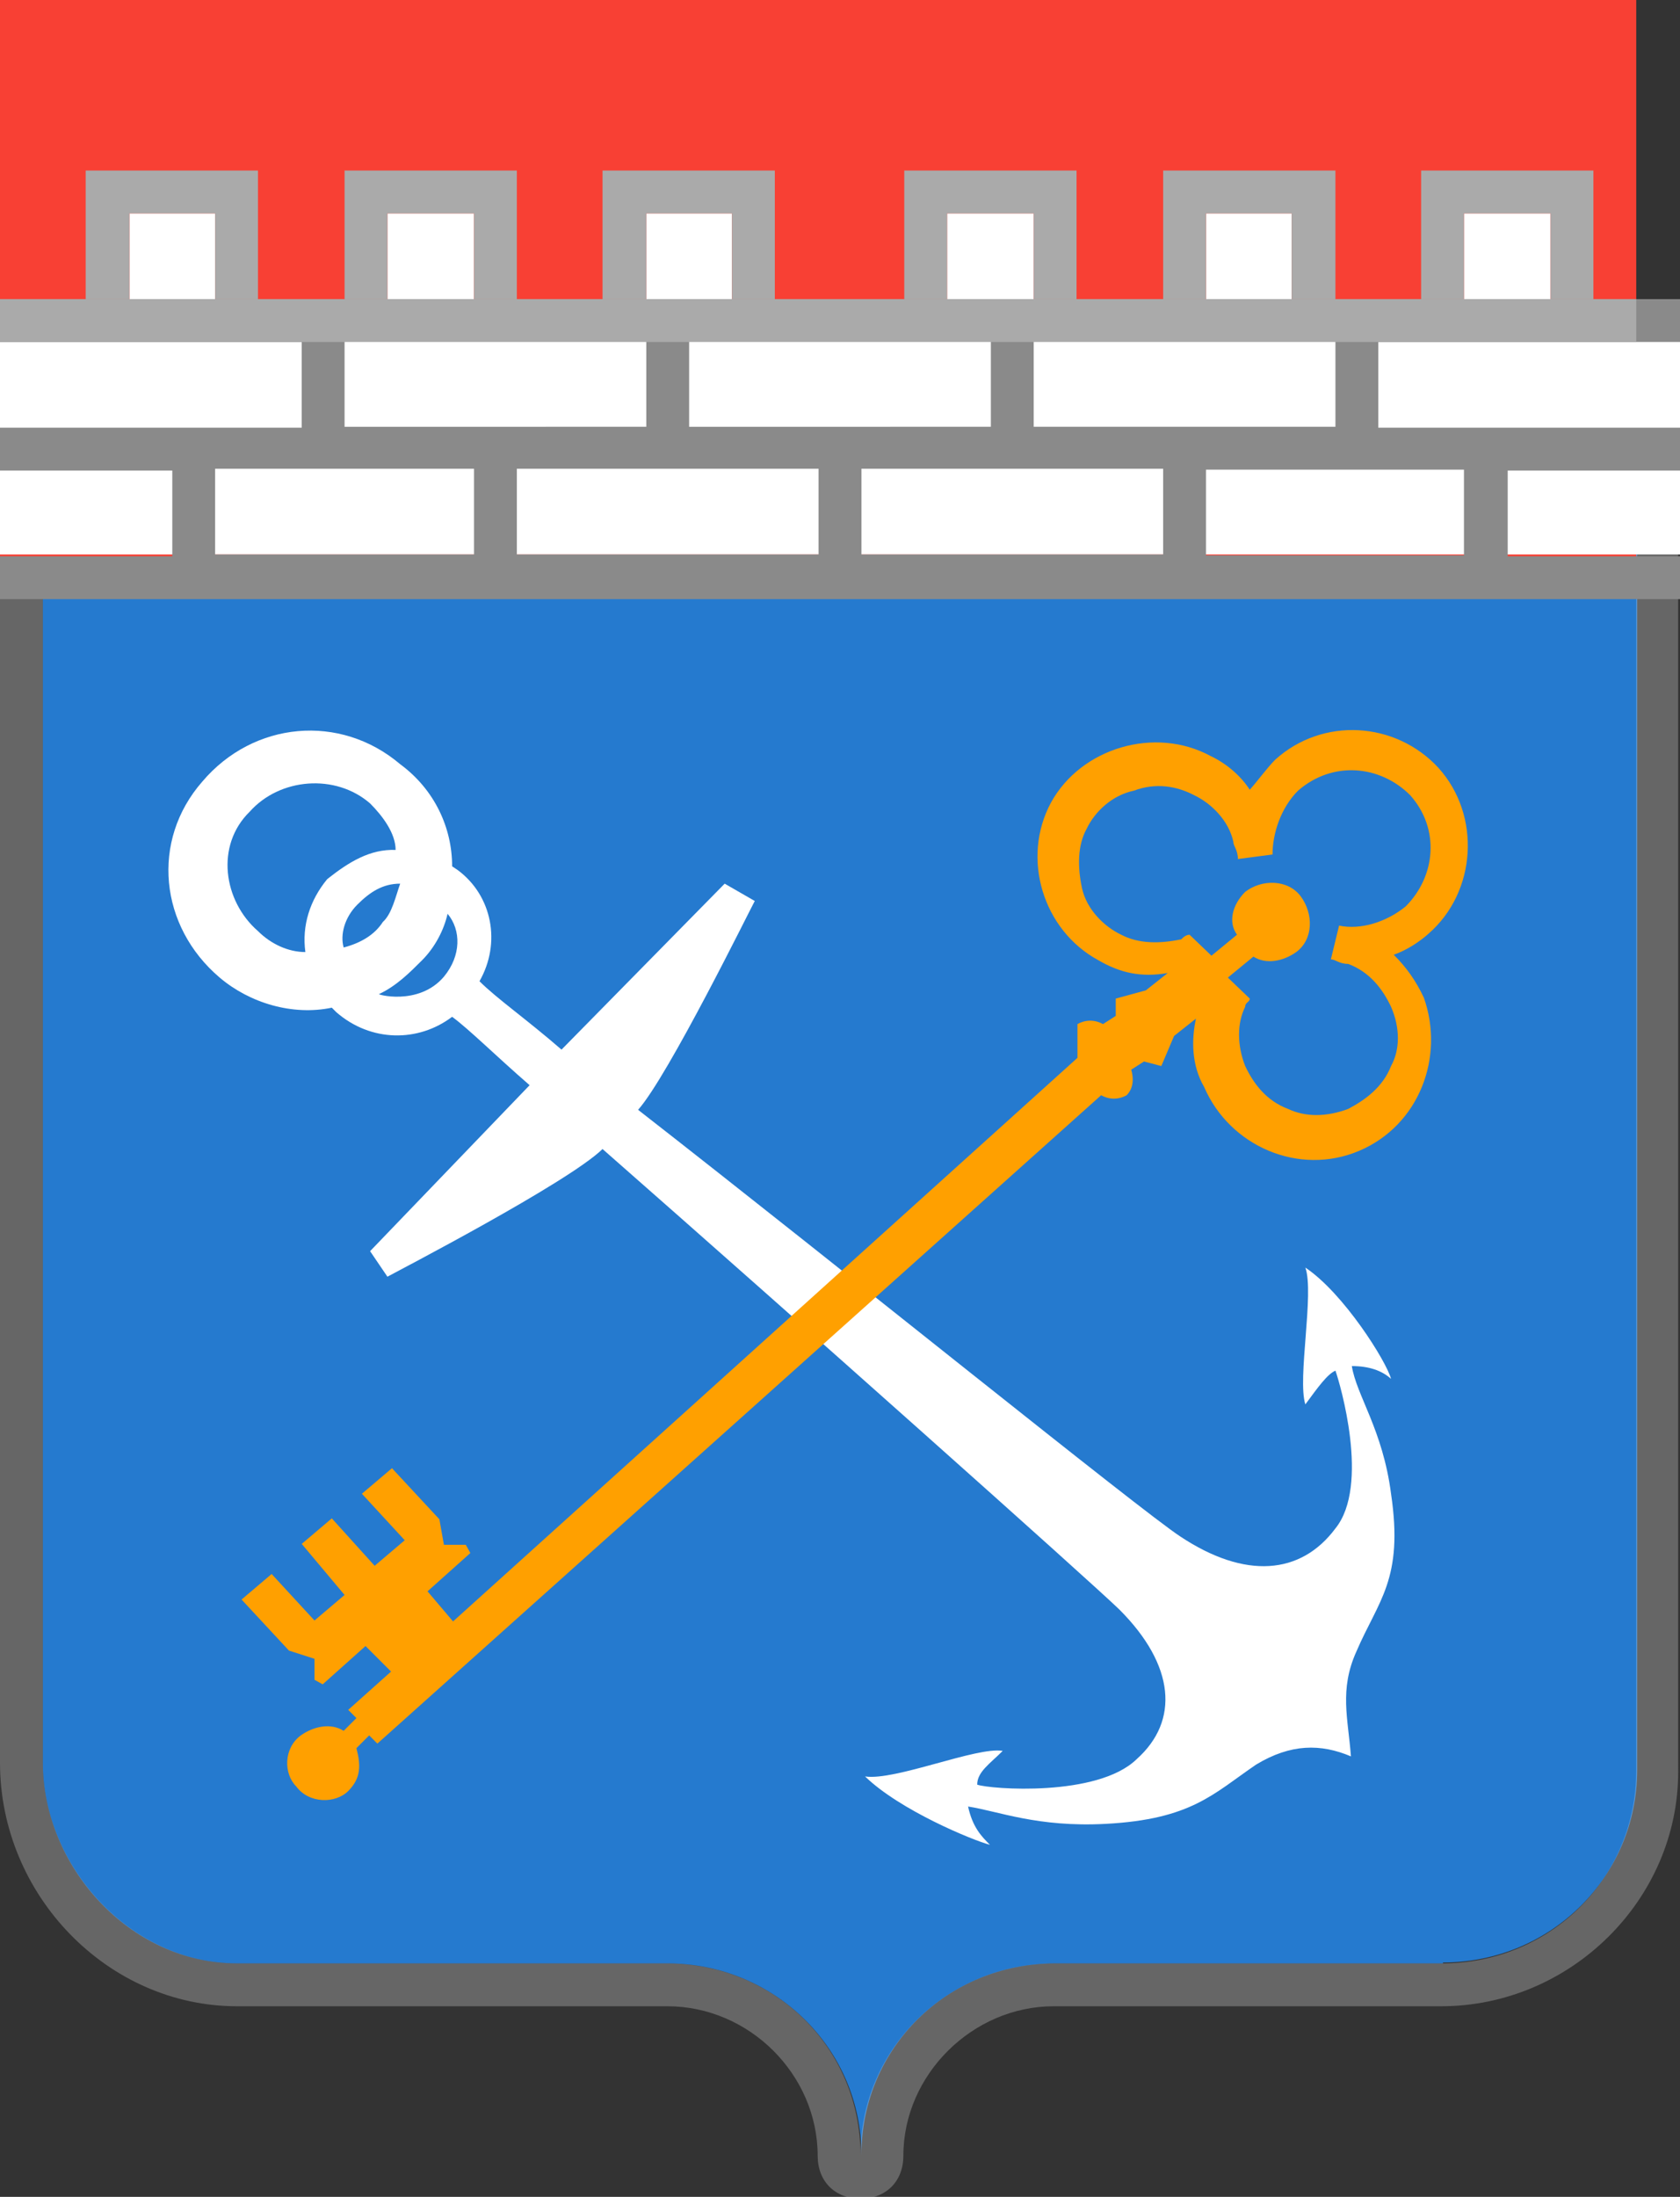 <?xml version="1.0" encoding="UTF-8"?> <svg xmlns="http://www.w3.org/2000/svg" xmlns:xlink="http://www.w3.org/1999/xlink" version="1.1" id="Слой_1" x="0px" y="0px" viewBox="0 0 184.3 240.9" style="enable-background:new 0 0 184.3 240.9;" xml:space="preserve"><rect x="0" y="0" width="184.3" height="240.9" fill="#333333" stroke="none"/> <style type="text/css"> .st0{fill-rule:evenodd;clip-rule:evenodd;fill:#257ACF;} .st1{fill-rule:evenodd;clip-rule:evenodd;fill:#FFFFFF;fill-opacity:0.251;} .st2{fill-rule:evenodd;clip-rule:evenodd;fill:#F84034;} .st3{fill-rule:evenodd;clip-rule:evenodd;fill:#FFFFFF;} .st4{fill-rule:evenodd;clip-rule:evenodd;fill:#8A8A8A;} .st5{fill-rule:evenodd;clip-rule:evenodd;fill:#FFA000;} .st6{fill-rule:evenodd;clip-rule:evenodd;fill:#AAAAAA;} </style> <g id="gerb.5b476f22c1de.svg"> <g id="Symbols"> <g id="icon_x002f_logo-main"> <g id="logo"> <g id="Group"> <path id="Shape" class="st0" d="M158.3,215.2c11.8,0,21.3-9.4,21.3-21.1V51.5H4.7v141.8c0,11.2,9.4,22,21.3,22h47.2 c11.8,0,21.3,9.4,21.3,21c0-11.7,9.4-21,21.3-21H158.3L158.3,215.2z"></path> <g id="Shape_0"> <path class="st1" d="M179.5,51.5v142.7c0,11.7-9.4,21.1-21.3,21.1h-42.5c-11.8,0-21.3,9.4-21.3,21c0-11.7-9.4-21-21.3-21H26 c-11.8,0-21.3-10.8-21.3-22V51.5H179.5L179.5,51.5z M179.5,46.8H4.7c-2.8,0-4.7,1.9-4.7,4.7v141.8c0,14.5,11.8,26.7,26,26.7 h47.2c9,0,16.5,7.5,16.5,16.4c0,2.8,1.9,4.7,4.7,4.7c2.8,0,4.7-1.9,4.7-4.7c0-8.9,7.6-16.4,16.5-16.4h42.5 c14.2,0,26-11.7,26-25.7V51.5C184.3,48.7,182.4,46.8,179.5,46.8L179.5,46.8L179.5,46.8L179.5,46.8z"></path> </g> </g> <rect id="Rectangle-path" x="0" y="0" class="st2" width="179.5" height="65.5"></rect> <polygon id="Shape_1" class="st3" points="170.1,37.4 170.1,23.4 160.6,23.4 160.6,37.4 141.7,37.4 141.7,23.4 132.3,23.4 132.3,37.4 113.4,37.4 113.4,23.4 103.9,23.4 103.9,37.4 80.3,37.4 80.3,23.4 70.9,23.4 70.9,37.4 52,37.4 52,23.4 42.5,23.4 42.5,37.4 23.6,37.4 23.6,23.4 14.2,23.4 14.2,37.4 0,37.4 0,60.8 184.3,60.8 184.3,37.4 "></polygon> <path id="Shape_2" class="st3" d="M148.8,181.1c2.4-5.6,5.2-7.9,3.8-17.3c-0.9-7-3.8-10.8-4.3-14c1.9,0,3.3,0.5,4.3,1.4 c-0.5-1.9-5.2-9.4-9.4-12.2c1,2.8-0.9,12.2,0,15c1.4-1.9,2.4-3.3,3.3-3.7c0.5,1.4,3.8,12.6,0,17.3c-3.8,5.1-9.9,5.6-17,0.9 c-4.3-2.8-37.3-29.5-59.5-46.8c3.3-3.7,12.3-22,12.8-22.9l-3.3-1.9l-17.9,18.2c-3.8-3.3-7.1-5.6-9-7.5c2.4-4.2,1.4-9.4-2.4-12.2 L49.6,95c0-4.2-1.9-8.4-5.7-11.2c-6.6-5.6-16.1-4.7-21.7,1.9c-5.7,6.5-4.7,15.9,1.9,21.5c3.3,2.8,8,4.2,12.3,3.3l0,0l0.5,0.5 c3.8,3.3,9,3.3,12.7,0.5c1.9,1.4,4.7,4.2,8.5,7.5l-17.5,18.2l1.9,2.8c0.9-0.5,19.8-10.3,23.6-14c21.3,18.7,53.4,47.3,56.7,50.5 c6.1,6.1,6.6,12.2,1.9,16.4c-4.3,4.2-16.1,3.3-17.5,2.8c0-1.4,1.4-2.3,2.8-3.7c-2.8-0.5-11.8,3.3-15.1,2.8 c3.8,3.7,11.8,7,13.7,7.5c-0.9-0.9-1.9-1.9-2.4-4.2c3.3,0.5,7.6,2.3,15.1,1.9c9.4-0.5,11.8-3.3,16.5-6.5 c3.8-2.3,7.1-2.3,10.4-0.9C147.9,188.5,146.9,185.3,148.8,181.1L148.8,181.1L148.8,181.1z M35.9,96.4c-1.9,2.3-2.8,5.1-2.4,8 c-1.9,0-3.8-0.9-5.2-2.3c-3.8-3.3-4.7-9.4-0.9-13.1c3.3-3.7,9.4-4.2,13.2-0.9c1.4,1.4,2.8,3.3,2.8,5.1 C40.6,93.1,38.3,94.5,35.9,96.4L35.9,96.4L35.9,96.4z M39.2,99.2c1.4-1.4,2.8-2.3,4.7-2.3c-0.5,1.4-0.9,3.3-1.9,4.2 c-0.9,1.4-2.4,2.3-4.3,2.8C37.3,102.5,37.8,100.6,39.2,99.2L39.2,99.2z M48.7,107.1c-2.8,3.3-7.6,1.9-7.1,1.9 c1.9-0.9,3.3-2.3,4.7-3.7c1.4-1.4,2.4-3.3,2.8-5.1C50.6,102,50.6,104.8,48.7,107.1L48.7,107.1z"></path> <path id="Shape_3" class="st4" d="M9.4,32.8H0v4.7h33.1v9.4H0v4.7h18.9v9.4H0v4.7h184.3v-4.7h-18.9v-9.4h18.9v-4.7h-33.1v-9.4 h33.1v-4.7h-9.4H9.4L9.4,32.8z M37.8,32.8h-9.4H37.8z M66.1,32.8h-9.4H66.1z M99.2,32.8H85H99.2z M127.6,32.8h-9.4H127.6z M155.9,32.8h-9.4H155.9z M170.1,32.8h-9.4H170.1z M23.6,32.8h-9.4H23.6z M141.7,32.8h-9.4H141.7z M146.5,37.4v9.4h-33.1v-9.4 H146.5L146.5,37.4L146.5,37.4z M113.4,32.8h-9.4H113.4z M108.7,37.4v9.4H75.6v-9.4H108.7L108.7,37.4z M80.3,32.8h-9.4H80.3z M52,32.8h-9.4H52z M37.8,37.4h33.1v9.4H37.8L37.8,37.4L37.8,37.4L37.8,37.4z M52,60.8H23.6v-9.4H52V60.8L52,60.8z M89.8,60.8 H56.7v-9.4h33.1V60.8L89.8,60.8z M127.6,60.8H94.5v-9.4h33.1L127.6,60.8L127.6,60.8L127.6,60.8z M160.6,51.5v9.4h-28.3v-9.4 H160.6L160.6,51.5z"></path> <path id="Shape_4" class="st5" d="M157.8,84.2c-4.7-5.1-12.7-5.6-17.9-0.9c-0.9,0.9-1.9,2.3-2.8,3.3c-0.9-1.4-2.4-2.8-4.3-3.7 c-6.1-3.3-14.2-0.9-17.5,5.1c-3.3,6.1-0.9,14,5.2,17.3c2.4,1.4,4.7,1.9,7.6,1.4l-2.4,1.9l-3.3,0.9v1.9l-1.4,0.9 c-0.9-0.5-1.9-0.5-2.8,0v3.7l-68.5,61.8l-2.8-3.3l4.7-4.2l-0.5-0.9h-2.4l-0.5-2.8l-5.2-5.6l-3.3,2.8l4.7,5.1l-3.3,2.8l-4.7-5.2 l-3.3,2.8l4.7,5.6l-3.3,2.8l-4.7-5.1l-3.3,2.8l5.2,5.6l2.8,0.9v2.3l0.9,0.5l4.7-4.2l2.8,2.8l-4.7,4.2l0.9,0.9l-1.4,1.4 c-1.4-0.9-3.3-0.5-4.7,0.5c-1.9,1.4-1.9,4.2-0.5,5.6c1.4,1.9,4.3,1.9,5.7,0.5c1.4-1.4,1.4-2.8,0.9-4.7l1.4-1.4l0.9,0.9 l79.4-71.1c0.9,0.5,1.9,0.5,2.8,0c0.5-0.5,0.9-1.4,0.5-2.8l1.4-0.9l1.9,0.5l1.4-3.3l2.4-1.9c-0.5,2.3-0.5,5.1,0.9,7.5 c2.8,6.5,10.4,9.8,17,7c6.6-2.8,9.4-10.3,7.1-16.8c-0.9-1.9-1.9-3.3-3.3-4.7c1.4-0.5,2.8-1.4,3.8-2.3 C162,97.8,162.5,89.4,157.8,84.2L157.8,84.2L157.8,84.2z M146.9,101.5l-0.9,3.7c0.5,0,0.9,0.5,1.9,0.5c2.4,0.9,3.8,2.8,4.7,4.7 c1,2.3,1,4.7,0,6.5c-0.9,2.3-2.8,3.7-4.7,4.7c-2.4,0.9-4.7,0.9-6.6,0c-2.4-0.9-3.8-2.8-4.7-4.7c-0.9-2.3-0.9-4.7,0-6.5 c0-0.5,0.5-0.5,0.5-0.9l-2.4-2.3l2.8-2.3c1.4,0.9,3.3,0.5,4.7-0.5c1.9-1.4,1.9-4.2,0.5-6.1c-1.4-1.9-4.3-1.9-6.1-0.5 c-1.4,1.4-1.9,3.3-0.9,4.7l-2.8,2.3l-2.4-2.3c-0.5,0-0.9,0.5-0.9,0.5c-2.4,0.5-4.7,0.5-6.6-0.5c-1.9-0.9-3.8-2.8-4.3-5.1 c-0.5-2.3-0.5-4.7,0.5-6.5c0.9-1.9,2.8-3.7,5.2-4.2c2.4-0.9,4.7-0.5,6.6,0.5c1.9,0.9,3.8,2.8,4.3,5.1c0,0.5,0.5,0.9,0.5,1.9 l3.8-0.5c0-2.3,0.9-5.1,2.8-7c3.8-3.3,9-2.8,12.3,0.5c3.3,3.7,2.8,8.9-0.5,12.2C152.1,101.1,149.3,102,146.9,101.5L146.9,101.5z "></path> <polygon id="Shape_5" class="st6" points="28.3,32.8 28.3,18.7 23.6,18.7 14.2,18.7 9.4,18.7 9.4,32.8 14.2,32.8 14.2,23.4 23.6,23.4 23.6,32.8 "></polygon> <polygon id="Shape_6" class="st6" points="56.7,32.8 56.7,18.7 52,18.7 42.5,18.7 37.8,18.7 37.8,32.8 42.5,32.8 42.5,23.4 52,23.4 52,32.8 "></polygon> <polygon id="Shape_7" class="st6" points="85,32.8 85,18.7 80.3,18.7 70.9,18.7 66.1,18.7 66.1,32.8 70.9,32.8 70.9,23.4 80.3,23.4 80.3,32.8 "></polygon> <polygon id="Shape_8" class="st6" points="118.1,32.8 118.1,18.7 113.4,18.7 103.9,18.7 99.2,18.7 99.2,32.8 103.9,32.8 103.9,23.4 113.4,23.4 113.4,32.8 "></polygon> <polygon id="Shape_9" class="st6" points="146.5,32.8 146.5,18.7 141.7,18.7 132.3,18.7 127.6,18.7 127.6,32.8 132.3,32.8 132.3,23.4 141.7,23.4 141.7,32.8 "></polygon> <polygon id="Shape_10" class="st6" points="174.8,32.8 174.8,18.7 170.1,18.7 160.6,18.7 155.9,18.7 155.9,32.8 160.6,32.8 160.6,23.4 170.1,23.4 170.1,32.8 "></polygon> <rect id="Rectangle-path_11" x="0" y="32.8" class="st6" width="179.5" height="4.7"></rect> </g> </g> </g> </g> </svg> 